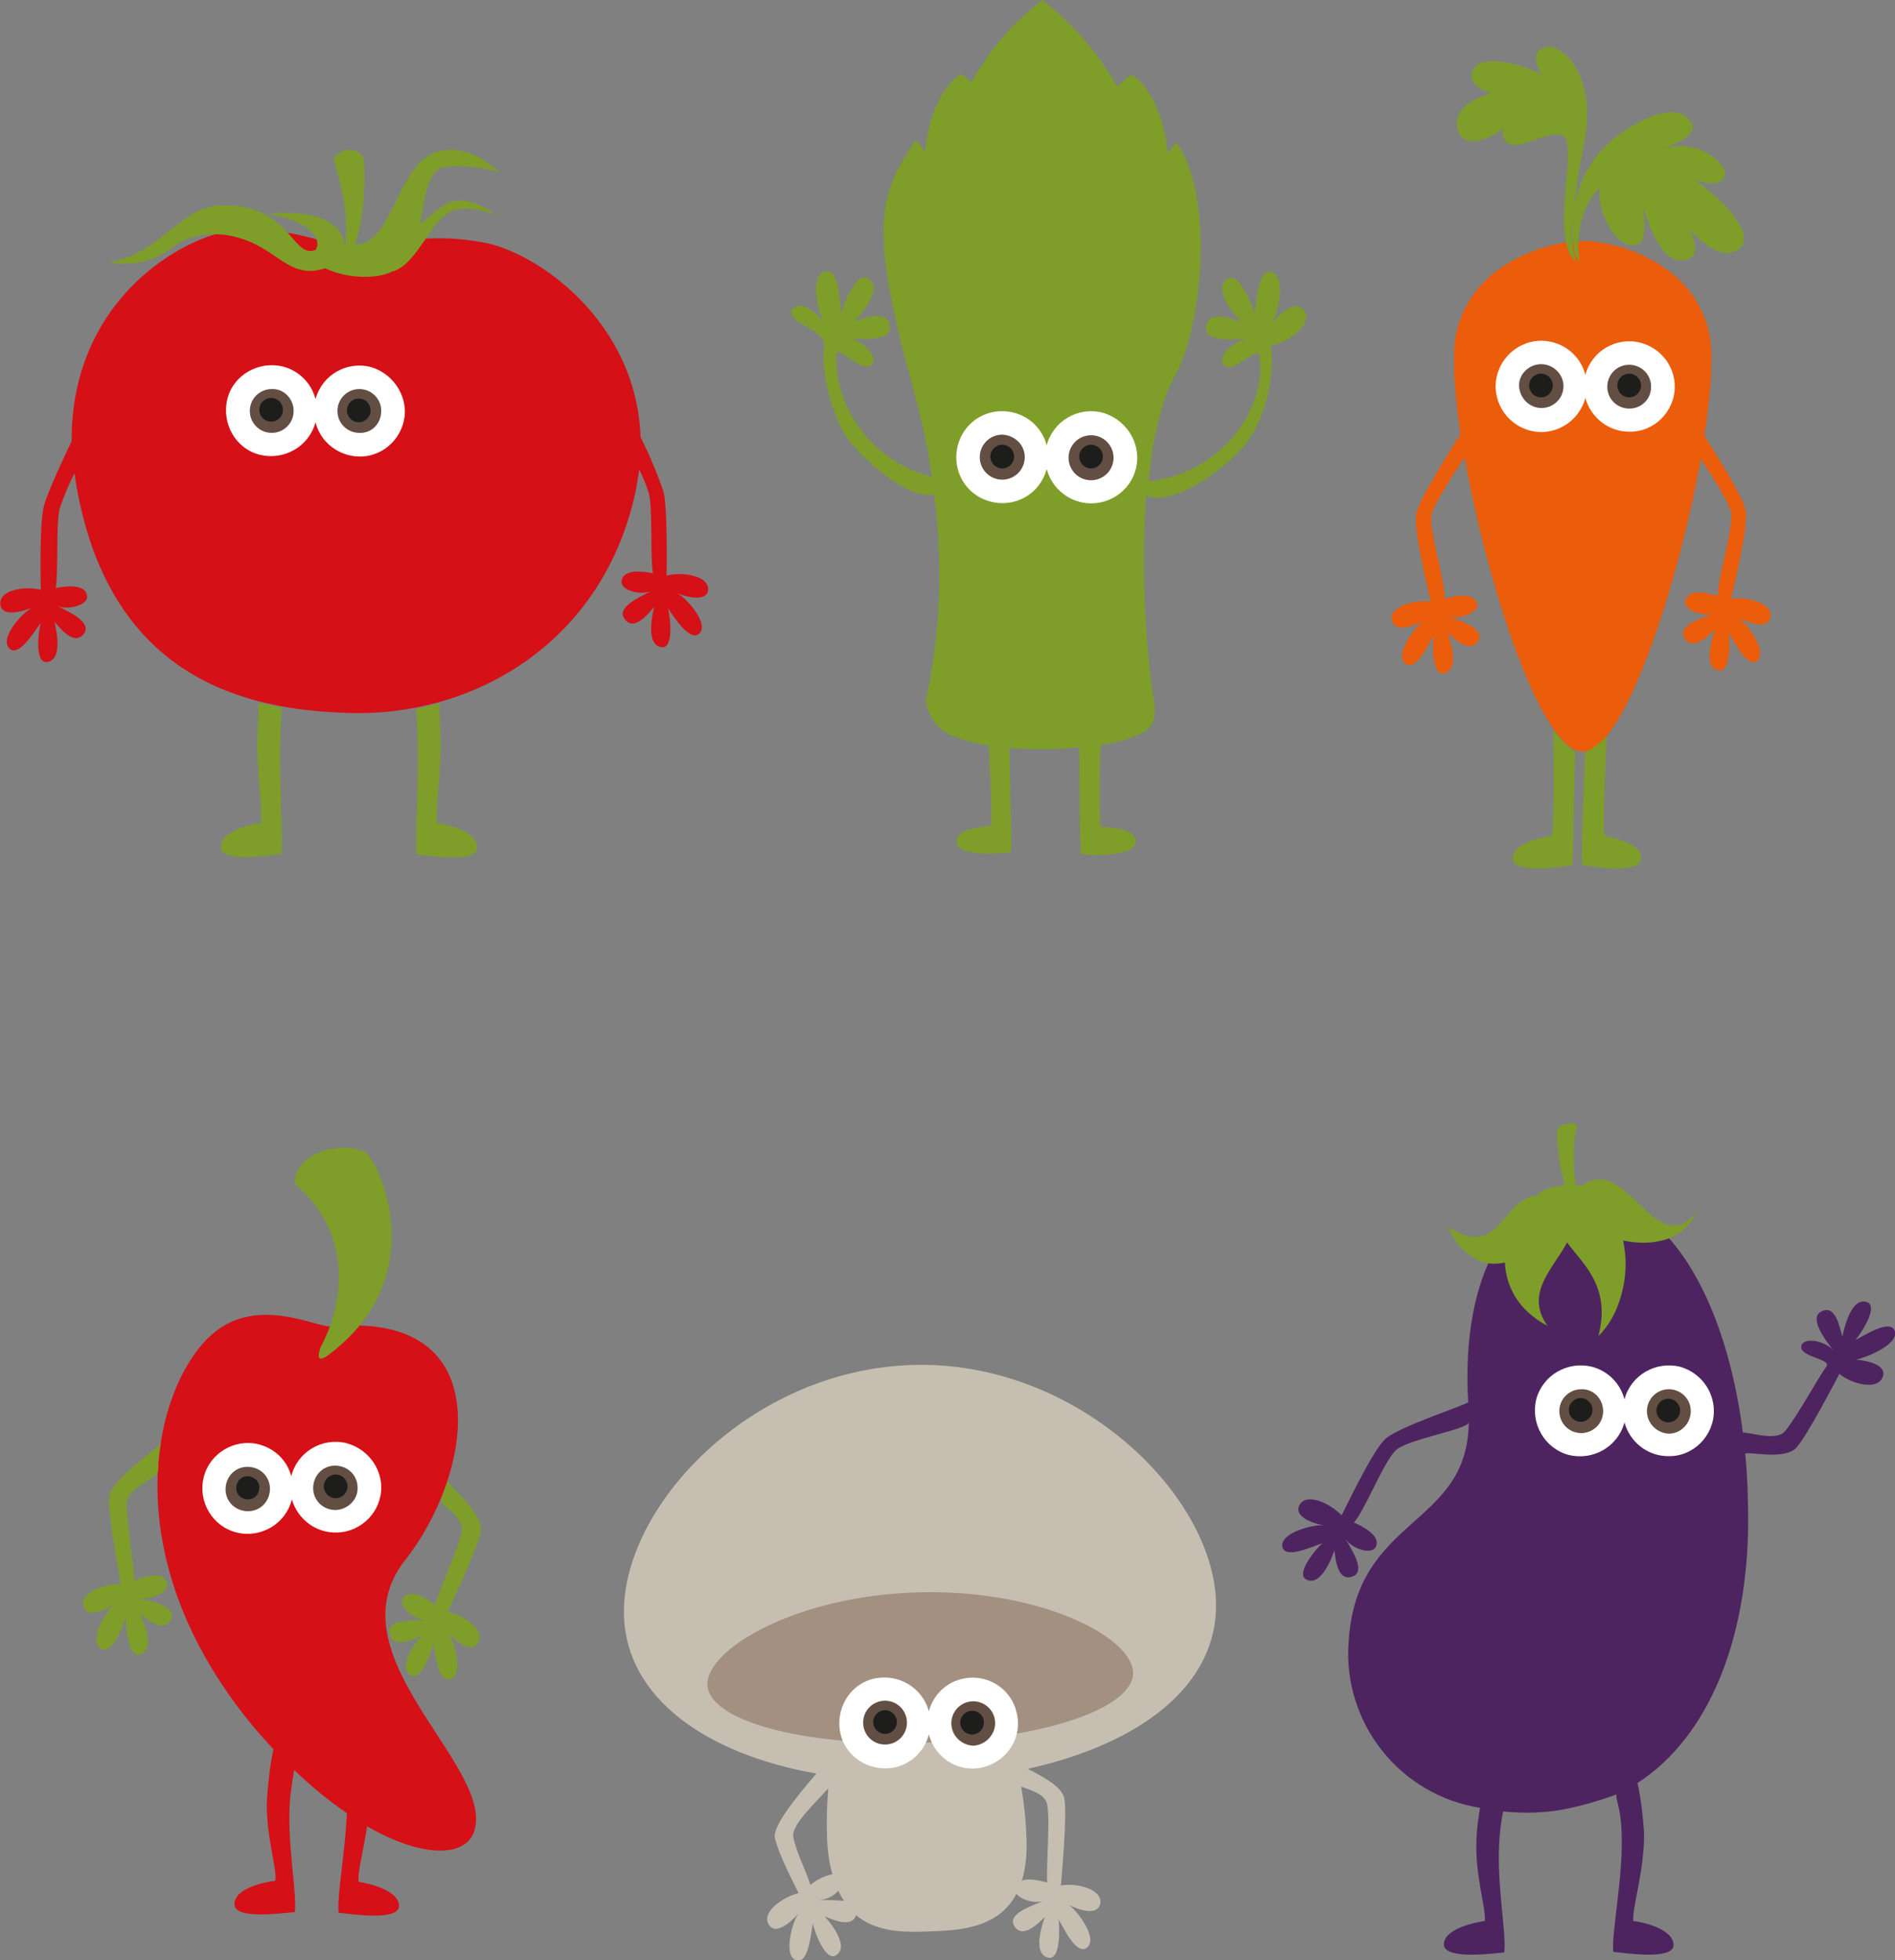 <?xml version="1.0" encoding="utf-8"?>
<!-- Generator: Adobe Illustrator 27.0.1, SVG Export Plug-In . SVG Version: 6.00 Build 0)  -->
<svg version="1.1" id="Ebene_1" xmlns="http://www.w3.org/2000/svg" xmlns:xlink="http://www.w3.org/1999/xlink" x="0px" y="0px"
	 viewBox="0 0 320.1 331" style="enable-background:new 0 0 320.1 331;" xml:space="preserve">
<rect x="0" y="0" width="320.1" height="331" fill="#808080" stroke="none"/>
<style type="text/css">
	.st0{fill-rule:evenodd;clip-rule:evenodd;fill:#C7BEB2;}
	.st1{fill:#A39081;}
	.st2{fill-rule:evenodd;clip-rule:evenodd;fill:#FFFFFF;}
	.st3{fill-rule:evenodd;clip-rule:evenodd;fill:#634E43;}
	.st4{fill-rule:evenodd;clip-rule:evenodd;fill:#1D1D1B;}
	.st5{fill:#D51016;}
	.st6{fill:#7E9E29;}
	.st7{fill-rule:evenodd;clip-rule:evenodd;fill:#7E9E29;}
	.st8{fill:#EB5C0B;}
	.st9{fill:#4E2460;}
</style>
<path class="st0" d="M205.4,270.5c-0.5-18.2-23.6-40.8-51.2-40s-49.3,24.1-48.8,42.3c0.4,13.9,13.8,23.4,32.5,26.7
	c-2.8,3.3-7.5,8.8-7,10.9c0.7,3.1,4,9.2,4,9.3c-2.6,0.6-6.6,3.3-4.9,5.5c1.1,1.4,3.3-0.3,4.9-2.1c-0.9,1-2.7,7-0.5,7.9
	c2.2,0.9,2.6-4.7,2.9-6.2c0.2,1.2,2.1,6.5,3.9,5.4c2.4-1.5-1-5.6-1.9-6.6c1.2,0.5,4.6,2.1,5.3-0.2c3.2,2.7,7.5,2.9,11.2,2.8
	c5.2-0.2,12.6-0.1,15.9-6.4c0.8,1.1,3.4,1.8,4.9,1.1c-2.6,1-6.4,2.3-5.3,4.3c1.4,2.4,4.2-0.5,5.2-1.5c-0.4,1.2-2.2,6.3,0.6,6.9
	c2.1,0.4,1.9-5.2,1.7-6.5c0.8,1.3,3.1,6.4,4.9,4.7c1.8-1.7-2.1-6.6-3.3-7.2c2.1,1.1,4.8,1.8,5.4,0.1c0.8-2.6-3.9-3.8-6.6-3.3
	c0-0.1,1.1-11.5,0.6-14.6c-0.3-2.1-3.9-3.9-6.2-5.1C192.6,294.5,205.8,284.6,205.4,270.5z M136.9,318.3c-0.8-2.5-2.4-5.5-2.9-8.1
	c-0.4-2,3.9-5.9,5.9-8.2c-0.2,2.6-0.3,5.2-0.2,7.8c0,2.2,0.3,4.5,0.9,6.7C139.2,316.8,138,317.4,136.9,318.3z M138.2,320.9
	L138.2,320.9c1.3-0.1,2.5-0.6,3.4-1.6c0.3,0.6,0.6,1.2,1,1.7C141.2,320.9,139.7,320.8,138.2,320.9z M176.9,304.8
	c0.5,2.6-0.2,10.5,0,13.1c-1.2-0.3-3.1-0.8-4.3-0.3c0.6-1.9,0.9-4.3,0.8-7.1c-0.1-3-0.4-5.9-0.9-8.8
	C174,302.3,176.6,302.9,176.9,304.8z"/>
<path class="st1" d="M191.4,282.4c0.2,6-15,11.3-35.6,11.9s-36.1-3.8-36.3-9.8s14.9-15,35.5-15.6S191.2,276.4,191.4,282.4"/>
<path class="st2" d="M164.3,283.3c-3.5,0-6.5,2.3-7.4,5.7c-1.1-4.1-5.3-6.5-9.4-5.5s-6.5,5.3-5.5,9.4s5.3,6.5,9.4,5.5
	c2.7-0.7,4.8-2.8,5.5-5.5c1.1,4.1,5.2,6.6,9.3,5.5s6.6-5.2,5.5-9.3C170.9,285.7,167.8,283.3,164.3,283.3L164.3,283.3z"/>
<path class="st3" d="M153.2,290.9c0,2.1-1.7,3.7-3.7,3.7c-2.1,0-3.7-1.7-3.7-3.7c0-2.1,1.7-3.7,3.7-3.7c0,0,0,0,0,0
	C151.6,287.2,153.2,288.9,153.2,290.9 M168.1,291c0-2.1-1.7-3.7-3.7-3.7c-2.1,0-3.7,1.7-3.7,3.7c0,2.1,1.7,3.7,3.7,3.8c0,0,0,0,0,0
	C166.4,294.7,168.1,293,168.1,291"/>
<path class="st4" d="M151.5,290.8c0,1.1-0.9,2-2,2s-2-0.9-2-2s0.9-2,2-2S151.5,289.7,151.5,290.8z M164.2,288.9c-1.1,0-2,0.9-2,2
	s0.9,2,2,2s2-0.9,2-2S165.4,288.9,164.2,288.9z"/>
<path class="st5" d="M80.2,308.9c-1.2,4.8-8.7,5-18.2-0.5c-0.6,4.2-1.7,8-1.4,9.4c1.4,0.2,6.7,1.3,6.8,4s-8.3,1.4-10.2,1.2
	c-0.3-2.9,1.1-10.1,1.4-16.8c-3.2-2.2-6.1-4.6-8.9-7.3c-0.3,1.6-0.5,3.1-0.7,4.7c-0.6,7.6,1.2,15.9,0.8,19.3
	c-1.9,0.1-10.3,1.4-10.2-1.4s5.5-3.7,6.9-3.9c0.4-1.9-1.7-7.7-1.4-13.9c0.2-2.8,0.5-5.6,1.1-8.3c-1.1-1.2-2.2-2.4-3.3-3.7
	c-23.7-28.5-17.2-56.5-7.7-65.8c7.8-7.6,18.3-1.6,20.8-1.9c28.9-2.7,23.6,25.4,12.4,39.5C55.9,279.4,83.1,297.9,80.2,308.9z"/>
<path class="st6" d="M61.6,194.5L61.6,194.5c-4-1.8-11.8,0-11.8,5.4c13.6,11.8,4.4,27.5,4.4,27.5s-1.4,3.4,1.3,1.4
	C73.5,215.3,63.7,195.5,61.6,194.5z M23.3,269.8c2,0.6,5.5-1,4.9-2.6c-0.8-2-3.9-0.9-5.5-0.3c-0.1-2.6-1.4-10.4-1.3-13.1
	c0.2-2.7,5.3-4.2,5.3-5.4c0-1.6,0.2-3.2,0.5-4.8c0,0.7-8.7,6.3-8.8,9.4c-0.1,3.2,2,14.4,2,14.5l0,0c-2.7-0.1-7.3,1.5-6.2,4
	c0.7,1.6,3.3,0.6,5.3-0.7c-1.2,0.7-4.6,5.9-2.6,7.5s3.8-3.8,4.4-5.2c-0.1,1.2,0.3,6.9,2.3,6.3c2.8-0.8,0.6-5.7,0-6.9
	c1.1,0.8,4.1,3.5,5.3,0.9C29.9,271.4,26,270.5,23.3,269.8z M75.7,250L75.7,250c-0.5,1.4-0.7,1.8-1.2,3.2c-0.2,1.1,4,2.9,3.5,5.5
	c-0.5,2.6-3.8,9.8-4.5,12.3c-1.4-1-4.1-2.9-5.4-1.1c-1,1.3,2,3.8,4.1,3.7c-2.8,0-6.8-0.1-6.4,2.2c0.5,2.8,4.1,1,5.4,0.4
	c-0.8,1-4.2,5.2-1.8,6.7c1.8,1.1,3.6-4.3,3.8-5.5c0.3,1.5,0.7,7.1,3,6.1c2.3-1,0.3-6.9-0.6-7.9c1.6,1.8,3.9,3.4,5,2
	c1.7-2.2-2.3-4.9-5-5.4c0-0.1,5-10.4,5.6-13.5S75.5,250.7,75.7,250z"/>
<path class="st2" d="M64.4,251c0.1,4.2-3.3,7.7-7.5,7.8c-3.5,0.1-6.6-2.2-7.6-5.6c-1,4.1-5.2,6.6-9.3,5.6s-6.6-5.2-5.6-9.3
	c1-4.1,5.2-6.6,9.3-5.6c2.7,0.7,4.8,2.7,5.5,5.4c1-4.1,5.2-6.6,9.3-5.6C61.9,244.6,64.3,247.6,64.4,251z"/>
<path class="st3" d="M45.6,251.4c0,2.1-1.6,3.8-3.7,3.8c-2.1,0-3.8-1.6-3.8-3.7c0-2.1,1.6-3.8,3.7-3.8
	C43.9,247.7,45.6,249.3,45.6,251.4C45.6,251.4,45.6,251.4,45.6,251.4 M60.4,251.2c0-2.1-1.7-3.7-3.8-3.7s-3.7,1.7-3.7,3.8
	c0,2.1,1.7,3.7,3.8,3.7c0,0,0,0,0,0C58.8,254.9,60.5,253.2,60.4,251.2C60.4,251.2,60.4,251.2,60.4,251.2"/>
<path class="st4" d="M43.8,251.2c0,1.1-0.8,2-1.9,2c-1.1,0-2-0.8-2-1.9s0.8-2,1.9-2c0,0,0,0,0,0C42.9,249.3,43.8,250.1,43.8,251.2
	 M58.7,251c0-1.1-0.9-2-2-2c-1.1,0-2,0.9-2,2s0.9,2,2,2c0,0,0,0,0,0C57.8,253,58.7,252.1,58.7,251"/>
<path class="st5" d="M112.6,97.2c0-0.1,0.2-11-0.5-14.1c-1.1-3.2-2.4-6.3-3.9-9.3c-0.7-19.7-17.7-31.4-26.8-32.9
	C70.9,39,64.1,41.7,60,42.3c-1.2,0.2-10.9-4.5-20.5-3.4C31.1,39.8,12,50.4,12.1,74.5c-1.3,2.7-4.1,8.7-4.7,11
	c-0.8,3.1-0.5,14-0.5,14.1c-2.6-0.7-7.4,0-6.8,2.7c0.4,1.7,3.1,1.2,5.4,0.3c-1.3,0.5-5.6,4.9-4,6.8c1.6,1.9,4.4-3,5.4-4.2
	c-0.4,1.2-1.1,6.8,1,6.6c2.8-0.3,1.6-5.5,1.3-6.8c0.9,1,3.3,4.2,5,2c1.3-1.9-2.3-3.6-4.8-4.8c1.9,1,5.6,0,5.3-1.6
	c-0.3-2.1-3.7-1.6-5.3-1.3c0.5-2.6,0-10.9,0.7-13.5c0.7-2,1.5-4,2.5-5.9c0.2,1.9,0.6,3.8,1,5.6c7,31,30.8,34.4,45.2,34.9
	c21.7,0.7,43.3-12.3,48.6-37.6c0.2-1.2,0.4-2.3,0.6-3.5c0.6,1.3,1.2,2.6,1.6,4c0.7,2.6,0.2,10.8,0.7,13.5c-1.7-0.3-5-0.8-5.3,1.3
	c-0.3,1.6,3.4,2.6,5.3,1.6c-2.5,1.2-6.2,2.9-4.8,4.8c1.6,2.3,4.1-1,5-2c-0.3,1.3-1.5,6.5,1.3,6.8c2.1,0.2,1.4-5.4,1-6.6
	c0.9,1.2,3.8,6,5.4,4.2s-2.7-6.4-4-6.8c2.2,0.9,5,1.4,5.4-0.3C120,97.2,115.2,96.5,112.6,97.2z"/>
<path class="st2" d="M68.4,69.4c0,4.2-3.4,7.7-7.6,7.7c-3.5,0-6.7-2.4-7.5-5.8c-1.1,4.1-5.3,6.5-9.4,5.5s-6.5-5.3-5.5-9.4
	s5.3-6.5,9.4-5.5c2.7,0.7,4.8,2.8,5.5,5.5c1.1-4.1,5.3-6.5,9.4-5.4C66,63,68.3,66,68.4,69.4L68.4,69.4z"/>
<path class="st3" d="M49.6,69.4c0,2.1-1.7,3.7-3.7,3.7c-2.1,0-3.7-1.7-3.7-3.7c0-2.1,1.7-3.7,3.7-3.7c0,0,0,0,0,0
	C47.9,65.6,49.6,67.3,49.6,69.4C49.6,69.4,49.6,69.4,49.6,69.4 M64.4,69.4c0-2.1-1.7-3.7-3.7-3.7c-2.1,0-3.7,1.7-3.7,3.7
	c0,2.1,1.7,3.7,3.7,3.7c0,0,0,0,0,0C62.8,73.2,64.4,71.5,64.4,69.4"/>
<path class="st4" d="M47.8,69.2c0,1.1-0.9,2-2,2s-2-0.9-2-2s0.9-2,2-2S47.8,68.1,47.8,69.2 M62.6,69.3c0-1.1-0.9-2-2-2s-2,0.9-2,2
	s0.9,2,2,2S62.6,70.4,62.6,69.3"/>
<path class="st7" d="M73.8,139c-0.3-1.9,0.8-9.1,0.6-15.2c-0.2-4.5-0.2-4-0.2-5l0,0c-0.9,0.1-3,0.8-3.9,0.9c0.1,1.7,0,0,0.2,3.9
	c0.4,7.6-0.5,17.2-0.1,20.7c1.9,0.2,10.3,1.5,10.2-1.2C80.5,140.2,75.1,139.2,73.8,139z M47.6,119.5c-0.9-0.1-3-0.7-3.9-0.8v0
	c0,1,0,0.5-0.2,5.1c-0.2,6.1,0.9,13.3,0.6,15.2c-1.4,0.1-6.7,1.2-6.8,4c-0.1,2.8,8.3,1.4,10.2,1.2c0.4-3.4-0.5-13.1-0.1-20.7
	C47.6,119.7,47.5,121.2,47.6,119.5z M76,34.1L76,34.1c-0.9,0.3-3.1,2.1-5.1,3.8c1-4.6,1.2-9.2,4.3-9.7c3.1-0.3,6.2,0,9.2,0.9
	c-4.8-4.2-8.3-4.2-10.7-3.4c-4.4,1.4-6,7.4-9,12.4c-1.8,2.8-3.5,3.2-4.8,3.2c1.1-1.9,2.1-10.5,1.5-14.7c-0.9-1.4-2.8-1.7-4.2-0.7
	c-0.4,0.3-0.7,0.6-0.9,1c0,0,2.9,8,2,14.3l0.2,0.2c-0.1,0-0.2,0-0.3,0.1c0,0,0.3-6.6-13-5.4c6.7,1,9.4,4.1,8.1,6.1L53,42.3
	c-3.7,1.1-4.3-8.2-16-7.6c-6.7,0.4-9.7,8-18.5,9.6c3.8,0.7,7.7-0.2,10.7-2.6c2-1.6,6.9-3.5,13.2-0.8c5,2.2,7.2,6.2,12.5,4.4
	c4.2,2,9.4,1.7,11.4,0.5l0.1-0.1c-0.1,0.1-0.2,0.2-0.3,0.2c4.4-1,6.7-9.1,10.4-10.3c2.1-0.6,3.8-0.6,7.8,0.9
	C83.1,36.2,80.2,33,76,34.1z"/>
<path class="st8" d="M299,104.5c-0.5,1.6-3.2,0.9-5.4-0.2c1.2,0.6,5,5.6,3.3,7.2s-4.1-3.4-4.9-4.7c0.2,1.2,0.4,6.9-1.7,6.4
	c-2.8-0.5-1-5.6-0.6-6.9c-1,0.9-3.8,3.9-5.2,1.4c-1.1-2,2.7-3.3,5.3-4.2c-2,0.8-5.6-0.5-5.1-2.1c0.6-2.1,3.8-1.2,5.5-0.8
	c-0.2-2.6,2.7-11.4,2.2-14.1c-0.3-1.7-3.1-5.9-5.1-9c-3.9,21.6-13,49.4-19.9,49.4h-0.1c-6.9,0.1-16.1-28.1-19.9-49.7
	c-2,3.1-5.3,8-5.6,9.8c-0.4,2.7,2.4,11.4,2.2,14.1c1.6-0.4,4.9-1.2,5.5,0.8c0.4,1.6-3.1,2.9-5.1,2.1c2.6,0.9,6.4,2.2,5.3,4.2
	c-1.4,2.4-4.2-0.5-5.2-1.4c0.4,1.2,2.2,6.3-0.6,6.9c-2.1,0.4-1.9-5.2-1.7-6.4c-0.8,1.2-3.1,6.4-4.9,4.7s2.1-6.6,3.3-7.2
	c-2.1,1.1-4.8,1.9-5.4,0.2c-0.9-2.6,3.9-3.8,6.5-3.4c0-0.1-2.9-11.5-2.5-14.7c0.3-2.1,4.8-9.3,7.5-13.6c-1.1-7.6-1.5-14.1-0.6-17.5
	c2.9-11.9,16.2-15.1,21.1-15.1h0.3c4.9,0,18.2,3.2,21.1,15.1c0.9,3.5,0.5,10-0.7,17.8c2.8,4.4,6.8,10.8,7,12.8
	c0.4,3.1-2.5,14.6-2.5,14.7C295.1,100.7,299.8,101.9,299,104.5z"/>
<path class="st2" d="M282.9,65.3c0,4.2-3.5,7.7-7.7,7.6c-3.5,0-6.5-2.4-7.4-5.7c-1.1,4.1-5.3,6.6-9.4,5.5c-4.1-1.1-6.6-5.3-5.5-9.4
	c1.1-4.1,5.3-6.6,9.4-5.5c2.7,0.7,4.8,2.8,5.5,5.5c1.1-4.1,5.3-6.5,9.4-5.4C280.5,58.8,282.9,61.8,282.9,65.3L282.9,65.3z"/>
<path class="st3" d="M264.1,65.2c0,2.1-1.7,3.7-3.7,3.7c-2.1,0-3.7-1.7-3.8-3.7s1.7-3.7,3.7-3.7c0,0,0,0,0,0
	C262.4,61.5,264.1,63.2,264.1,65.2 M278.9,65.3c0-2.1-1.7-3.7-3.7-3.7c-2.1,0-3.7,1.7-3.7,3.7c0,2.1,1.7,3.7,3.7,3.7c0,0,0,0,0,0
	C277.3,69,278.9,67.4,278.9,65.3"/>
<path class="st4" d="M262.3,65.1c0,1.1-0.9,2-2,2s-2-0.9-2-2s0.9-2,2-2S262.3,64,262.3,65.1 M277.2,65.1c0-1.1-0.9-2-2-2s-2,0.9-2,2
	s0.9,2,2,2S277.2,66.2,277.2,65.1"/>
<path class="st6" d="M266.2,44.2L266.2,44.2"/>
<path class="st6" d="M271,141.1c-0.3-3.3,0.3-14.6,0.4-16.8c-0.6,0.7-2.8,2.6-3.7,2.7c0,4.8-0.6,13.9-0.5,19c1.8,0.4,9.9,1.7,10-1
	C277.5,142.4,272.3,141.5,271,141.1z M262.4,123.2L262.4,123.2c0,2.2,0.2,14.6-0.2,17.9c-1.3,0.2-6.7,1.2-6.7,3.9
	c0,2.6,8.3,1.4,10.1,1.1c0.3-5.1,0.2-14.5,0.5-19.3C265.2,126.7,263.3,124.5,262.4,123.2z M265.9,35.3c0.3-3.6,0.9-7.1,1.6-10.6v0
	C270,12.6,263.8,7.2,261,8c-2.9,0.8-0.8,4.4-0.4,4.8c-0.9-1-9.6-4.1-11.5-1.4c-1.9,2.7,2,4.1,2.7,4.3c-0.9,0.5-6.9,1.9-5.5,6.4
	c1.1,3.6,7,0.6,7.8-0.7c-0.1,0.2-0.2,0.3-0.2,0.5c-0.3,1.1,0.3,2.2,1.4,2.5c2.2,0.6,6.8-2.7,8.8-1.4c2.2,1.5-1.2,13,0.7,18.9
	c0.2,0.8,0.6,1.5,1.2,2.1h0.2c-0.2-0.7-0.4-1.5-0.5-2.2c-0.2-2.2-0.2-4.4,0.2-6.6C265.9,35.4,265.9,35.4,265.9,35.3
	C265.9,35.3,265.9,35.3,265.9,35.3z M285.9,30.4c1.4,0.2,4.9,1.6,5.5-1c0.3-1.3-3.9-6.2-10.7-4.3c3.6-1.1,5.6-2.6,5.2-3.9
	c-0.1-0.4-1.9-5.5-11.8,1.1c-2.6,1.7-4.7,4-6.2,6.8c-1,2-1.7,4.1-2.1,6.3c0,0,0,0.1,0,0.1c0,0,0,0,0,0c-0.2,2.2-0.2,4.4,0.1,6.5
	c0.1,0.8,0.4,1.6,0.9,2.2c-0.1-0.7-0.2-1.5-0.2-2.2c-0.2-5.8,2.7-9.7,3.6-10.2c-0.4,4.9,3.5,10.9,6.6,9.4c1.6-0.8,0.8-5.8,0.6-6.6
	c1.4,4.2,3.5,10.2,7.3,9.3c2.6-0.6,1.6-3.4,0.5-5.6c0.9,1.6,4.9,5.2,7.4,4.3C299.2,40.5,287.5,30.6,285.9,30.4z"/>
<path class="st6" d="M266.9,44.2L266.9,44.2"/>
<path class="st6" d="M220.1,52.2c-1.3-1.4-3.7,0.5-5.4,2.6c1-1.1,2.7-7.9,0.2-8.8s-2.7,5.4-3,7c-0.3-1.4-2.6-7.2-4.6-5.9
	c-2.6,1.8,1.4,6.2,2.4,7.3c-1.5-0.5-5.6-2.3-6,0.8c-0.3,2.5,4.2,2.2,7.3,2c-2.4,0.1-5.5,3-4.3,4.4c1.5,1.9,5.6-3.4,6-1.6
	c1.5,7.7-5.3,19.8-18.7,21.3c0.7-7.1,2.1-13.6,4.6-18.1c4.2-7.6,6.8-29.3,0.2-39.1c-0.6,0.5-1.1,1.1-1.6,1.8
	c-0.3-5.8-3.1-11.7-6.1-13.3c-0.7,0.6-1.5,1.3-2.4,2c-3.2-5.6-7.5-10.6-12.6-14.6c-4.9,3.7-9,8.5-12,13.9c-0.6-0.5-1.1-1-1.7-1.4
	c-3,1.6-5.8,7.4-6.1,13.2c-0.5-0.7-1-1.4-1.6-2.1c-5.7,8.9-8.5,12.9-0.5,41.8c1.4,5,2.5,10,3.2,15.1c-11.7-3-16.6-13.7-16.1-20.6
	c0.1-1.9,4.5,3.5,6,1.6c1.1-1.4-1.9-4.4-4.3-4.4c3.1,0.2,7.6,0.5,7.3-2c-0.4-3.1-4.5-1.3-6-0.8c1-1.1,5-5.5,2.4-7.3
	c-2-1.3-4.3,4.5-4.6,5.9c-0.3-1.6-0.3-8-2.9-7s-0.8,7.7,0.2,8.8c-1.7-2.1-4.1-4-5.4-2.6c-2,2.3,5.6,3.4,5.2,6.3
	c-0.5,3.6,0.8,10.3,3.5,15c1.6,2.7,10.1,11.1,15.1,10.1c1.5,11.6,1.1,23.3-1.4,34.7c0.3,2.7,2,5.1,4.5,6.1c2,0.7,4,1.3,6.1,1.6l0,0
	c0.1,2.1,0.6,10.4,0.4,13.5c-1.2,0.3-5.9,0.3-5.8,2.8s7.5,2,9.2,1.7c0.1-4.8-0.3-13.1-0.3-17.6h-0.1c4,0.3,8,0.3,12-0.1h-0.1
	c0.1,4.5,0,13.2,0.3,18c1.7,0.3,9.1,0.5,9.2-2s-4.6-2.4-5.9-2.6c-0.3-3.1-0.1-11.8,0-13.8l0,0c2.3-0.3,4.6-0.9,6.8-1.9
	c3.5-1.7,2.2-5.2,1.8-8.4c-1.3-10.6-1.6-21.2-0.9-31.8c5,2.1,15.1-5.8,17.6-9.8c3-4.8,4.2-11.7,3.4-15.5
	C217.8,57.8,222.2,54.5,220.1,52.2z"/>
<path class="st2" d="M192.1,77.3c0,4.3-3.5,7.7-7.8,7.7c-3.5,0-6.6-2.4-7.5-5.8c-1.1,4.2-5.3,6.6-9.5,5.5s-6.6-5.3-5.5-9.5
	c1.1-4.2,5.3-6.6,9.5-5.5c2.7,0.7,4.8,2.8,5.5,5.5c1.1-4.1,5.3-6.6,9.5-5.5C189.7,70.7,192.1,73.8,192.1,77.3L192.1,77.3z"/>
<path class="st3" d="M173.1,77.2c0,2.1-1.7,3.8-3.8,3.8c-2.1,0-3.8-1.7-3.8-3.8s1.7-3.8,3.8-3.8c0,0,0,0,0,0
	C171.4,73.5,173.1,75.1,173.1,77.2 M188.1,77.3c0-2.1-1.7-3.8-3.8-3.8c-2.1,0-3.8,1.7-3.8,3.8c0,2.1,1.7,3.8,3.8,3.8c0,0,0,0,0,0
	C186.4,81.1,188.1,79.4,188.1,77.3"/>
<path class="st4" d="M171.3,77.1c0,1.1-0.9,2-2,2s-2-0.9-2-2s0.9-2,2-2S171.3,76,171.3,77.1 M186.3,77.1c0-1.1-0.9-2-2-2s-2,0.9-2,2
	s0.9,2,2,2S186.3,78.2,186.3,77.1"/>
<path class="st9" d="M320.1,224.9c-0.6-2.4-5.3,0.7-6.7,1.4c0.8-0.9,4-5.6,2-6.4c-2.7-1-3.9,4.5-4.2,5.8c-0.4-1.3-1.1-5.6-3.6-4.2
	c-2,1.1,0.5,4.5,2.2,6.7c-1.2-1.7-5-2.5-5.5-1c-0.6,2,5.2,2.2,4.2,3.6c-1.5,2-4.9,8.4-7,10.9c-1.4,1.7-5.8,0.2-7.1,0.2
	c-1.9-14.8-6.8-27.5-14.1-34.5c-3.6-3.7-8.6-5.8-13.8-5.8c-11.1,0.1-19.8,13.1-18.5,35.2l0,0c-0.5,0.5-11.7,4.1-14,6.2
	s-7.3,12.9-7.4,12.9c-1.8-2-6.2-4.1-7.2-1.5c-0.6,1.6,1.9,2.8,4.3,3.2c-1.3-0.3-7.4,1.1-7.1,3.5s5.4-0.1,6.8-0.5
	c-1,0.8-4.6,5.1-2.8,6.1c2.5,1.4,4.4-3.7,4.8-4.9c0.2,1.4,0.5,5.4,3.1,4.4c2.2-0.8,0-4.3-1.4-6.6c1,1.9,4.6,3.1,5.3,1.6
	c0.9-1.9-2.2-3.4-3.7-4.1c1.8-1.9,5.1-10.5,7.2-12.3s12-3.4,12.2-4.6c-0.2,17.8-19,15.7-20.3,37.1c-1,13.7,8.7,25.9,22.3,28h-0.1
	c-0.3,1.7-0.5,3.4-0.6,5.2c-0.3,6.1,1.7,12,1.4,13.9c-1.4,0.2-6.8,1.2-6.9,3.9s8.3,1.6,10.2,1.4c0.4-3.4-1.4-11.7-0.8-19.3
	c0.1-1.5,0.3-3,0.6-4.5h-0.1c2.2,0.2,4.5,0.3,6.7,0.1c5.1-0.2,12.8-3,12.5-3c0.1,1.7,0.7,2.1,0.9,6c0.4,7.6-1.7,17.1-1.4,20.6
	c1.9,0.2,10.3,1.5,10.2-1.2s-5.4-3.9-6.8-4c-0.3-1.9,2-9,1.8-15.1c-0.2-2.8-0.5-5.5-1.1-8.2l0,0c12.2-7.9,18.5-24.4,18.7-43.6
	c0-4-0.1-8-0.5-12l0,0c0.4-0.5,6.7,1.2,8.7-1.1s7.2-12.4,7.2-12.4c2,1.7,6.7,3,7.4,0.3c0.4-1.7-2.2-2.5-4.6-2.7
	C314.8,229.4,320.6,227.2,320.1,224.9z"/>
<path class="st2" d="M289.5,238.3c0,4.2-3.5,7.7-7.7,7.6c-3.5,0-6.5-2.4-7.4-5.7c-1.1,4.1-5.3,6.5-9.4,5.5c-4.1-1.1-6.5-5.3-5.5-9.4
	c1.1-4.1,5.3-6.5,9.4-5.5c2.7,0.7,4.8,2.8,5.5,5.5c1.1-4.1,5.3-6.5,9.4-5.5C287.2,231.8,289.5,234.8,289.5,238.3L289.5,238.3z"/>
<path class="st3" d="M270.8,238.3c0,2.1-1.7,3.7-3.7,3.7c-2.1,0-3.7-1.7-3.7-3.7c0-2.1,1.7-3.7,3.7-3.7c0,0,0,0,0,0
	C269.1,234.5,270.8,236.2,270.8,238.3 M285.6,238.3c0-2.1-1.7-3.7-3.7-3.7c-2.1,0-3.7,1.7-3.7,3.7c0,2.1,1.7,3.7,3.7,3.8
	c0,0,0,0,0,0C283.9,242.1,285.6,240.4,285.6,238.3"/>
<path class="st4" d="M269,238.1c0,1.1-0.9,2-2,2s-2-0.9-2-2s0.9-2,2-2S269,237,269,238.1 M283.8,238.2c0-1.1-0.9-2-2-2s-2,0.9-2,2
	s0.9,2,2,2S283.8,239.3,283.8,238.2"/>
<path class="st6" d="M286.5,204.7c-2.1,4.9-7.5,5.8-12.3,4.8c0.1,0.7,0.2,1.4,0.3,2.1c0.5,4.4-0.9,10.6-4.5,14
	c2.2-8.4-2.7-12.2-5.3-15.8c-2.1,4.2-7.3,8.5-3.3,14.1c-5.1-2.7-7-6.8-7.2-10.7c-1.3,0.3-2.8,0.3-4.1-0.2c-2.5-1.1-4.5-3.2-5.4-5.8
	c8.7,5.8,9.1-5.1,14.9-5.2c0.5-0.9,2.4-1.7,4.7-1.8c-0.1-0.3-0.2-0.5-0.2-0.8c-0.8-3-1.4-8.5-0.9-8.9c1.1-1.1,3.5-1,3.2-0.1
	c-0.8,2-0.6,5.8-0.4,8.3c0.1,0.6,0.1,1.1,0.2,1.5c0.3,0,0.6,0,0.9,0.1C274.8,194.5,279.6,213.3,286.5,204.7z"/>
</svg>
